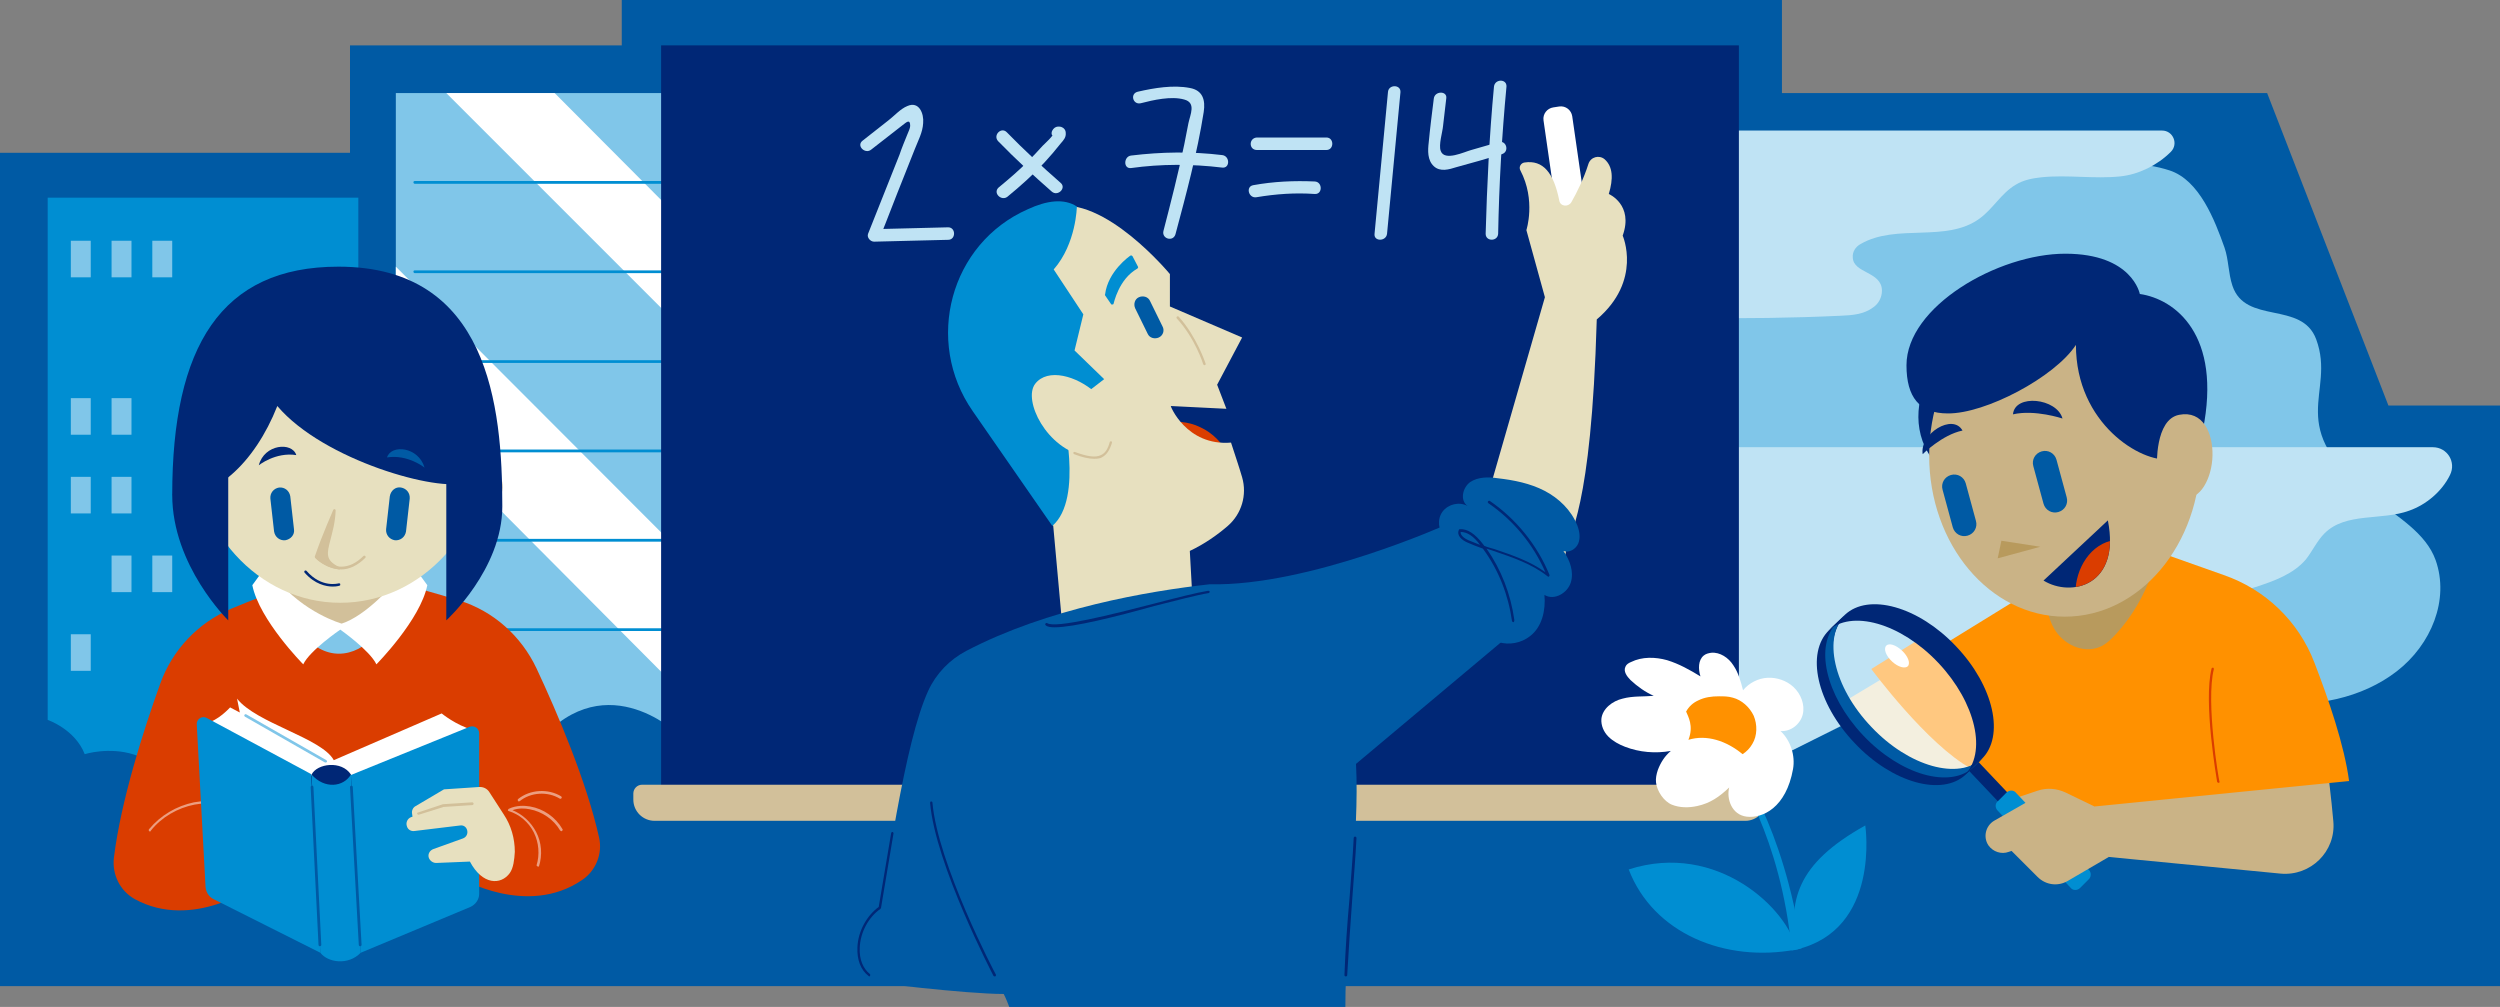 <?xml version="1.0" encoding="utf-8"?>
<!-- Generator: Adobe Illustrator 22.1.0, SVG Export Plug-In . SVG Version: 6.00 Build 0)  -->
<svg version="1.1" id="Layer_1" xmlns="http://www.w3.org/2000/svg" xmlns:xlink="http://www.w3.org/1999/xlink" x="0px" y="0px"
	 viewBox="0 0 540 217.5" style="enable-background:new 0 0 540 217.5;" xml:space="preserve">
<rect x="0" y="0" width="540" height="217.5" fill="#808080" stroke="none"/>
<style type="text/css">
	.st0{fill:#005AA4;}
	.st1{clip-path:url(#SVGID_2_);fill:#80C6E9;}
	.st2{clip-path:url(#SVGID_2_);fill:#008ED2;}
	.st3{clip-path:url(#SVGID_2_);fill:#FFFFFF;}
	.st4{clip-path:url(#SVGID_2_);fill:#BFE3F4;}
	.st5{clip-path:url(#SVGID_2_);fill:#DA3D00;}
	.st6{clip-path:url(#SVGID_2_);fill:#D2C09A;}
	.st7{clip-path:url(#SVGID_2_);fill:#E7E0BF;}
	.st8{clip-path:url(#SVGID_2_);fill:#002776;}
	.st9{clip-path:url(#SVGID_2_);fill:#005AA4;}
	.st10{clip-path:url(#SVGID_2_);fill:#EC9E80;}
	.st11{clip-path:url(#SVGID_2_);fill:#F3EFDF;}
	.st12{clip-path:url(#SVGID_2_);fill:#FFC880;}
	.st13{clip-path:url(#SVGID_2_);fill:#CAB386;}
	.st14{clip-path:url(#SVGID_2_);fill:#FF9100;}
	.st15{clip-path:url(#SVGID_2_);fill:#B89A5D;}
	.st16{clip-path:url(#SVGID_4_);fill:#002776;}
	.st17{clip-path:url(#SVGID_4_);fill:#DA3D00;}
	.st18{clip-path:url(#SVGID_6_);fill:#005AA4;}
	.st19{clip-path:url(#SVGID_6_);fill:#B89A5D;}
	.st20{clip-path:url(#SVGID_6_);fill:#CAB386;}
	.st21{clip-path:url(#SVGID_6_);fill:#008ED2;}
	.st22{clip-path:url(#SVGID_6_);fill:#FFFFFF;}
	.st23{clip-path:url(#SVGID_6_);fill:#FF9100;}
	.st24{clip-path:url(#SVGID_6_);fill:#002776;}
</style>
<polygon class="st0" points="134.3,0 134.3,9.8 75.6,9.8 75.6,33 0,33 0,213 540,213 540,87.6 515.9,87.6 489.7,20.1 384.9,20.1 
	384.9,0 "/>
<g>
	<defs>
		<rect id="SVGID_1_" width="540" height="217.5"/>
	</defs>
	<clipPath id="SVGID_2_">
		<use xlink:href="#SVGID_1_"  style="overflow:visible;"/>
	</clipPath>
	<path class="st1" d="M476.6,109.7c-36.9,2.5-74.1,1-111.1-0.4c1.2-19.7,3.2-39.4,5.9-58.9c10.8-2.8,21.8-5,33-6.6l26.3-6.2
		c11.6-0.7,26.9-4.4,37.9-0.8c6.5,2.1,9.8,10.8,11.9,16.7c0.9,2.6,0.8,5.5,1.7,8.2c2.8,8.5,15,3.2,18.1,11.6
		c4.4,11.9-7.5,18.6,12.3,34.2c5.2,4.1,11.4,7.6,13.5,13.5c3,8.5-0.9,18.2-8.4,24s-17.8,7.9-27.5,6.7c-1.3-0.2-2.7-0.4-3.8-1
		c-1.4-0.8-2.3-2.2-3.1-3.6c-1.6-3-2.9-6.2-2.9-9.5c-0.1-6.3,4.2-11.8,8.6-16.7c3.3-3.8,7-7.5,12-9.3"/>
	<path class="st2" d="M77.4,180.7v-138H10.3v112.8c0,0,5.9,2,8,7.4c0,0,20.8-6.6,22.8,20.5L77.4,180.7z"/>
	<rect x="15.3" y="52" class="st1" width="4.3" height="7.9"/>
	<rect x="24.1" y="52" class="st1" width="4.3" height="7.9"/>
	<rect x="32.9" y="52" class="st1" width="4.3" height="7.9"/>
	<rect x="15.3" y="86" class="st1" width="4.3" height="7.9"/>
	<rect x="24.1" y="86" class="st1" width="4.3" height="7.9"/>
	<rect x="15.3" y="103" class="st1" width="4.3" height="7.9"/>
	<rect x="24.1" y="103" class="st1" width="4.3" height="7.9"/>
	<rect x="24.1" y="120" class="st1" width="4.3" height="7.9"/>
	<rect x="32.9" y="120" class="st1" width="4.3" height="7.9"/>
	<rect x="15.3" y="137" class="st1" width="4.3" height="7.9"/>
	<path class="st1" d="M85.5,158.4V20.1h60.8v138.3c0,0-16.5-15.8-31.2,3.4L85.5,158.4z"/>
	<polygon class="st3" points="96.4,20.1 145.9,69.6 145.9,46.3 119.8,20.1 	"/>
	<polygon class="st3" points="85.5,87.5 146.7,149 146.7,118.9 85.5,57.6 	"/>
	<path class="st2" d="M148.8,39.7H89.6c-0.1,0-0.3-0.1-0.3-0.3s0.1-0.3,0.3-0.3h59.2c0.1,0,0.3,0.1,0.3,0.3S149,39.7,148.8,39.7"/>
	<path class="st2" d="M148.8,59H89.6c-0.1,0-0.3-0.1-0.3-0.3s0.1-0.3,0.3-0.3h59.2c0.1,0,0.3,0.1,0.3,0.3S149,59,148.8,59"/>
	<path class="st2" d="M148.8,78.4H89.6c-0.1,0-0.3-0.1-0.3-0.3s0.1-0.3,0.3-0.3h59.2c0.1,0,0.3,0.1,0.3,0.3S149,78.4,148.8,78.4"/>
	<path class="st2" d="M148.8,97.7H89.6c-0.1,0-0.3-0.1-0.3-0.3c0-0.1,0.1-0.3,0.3-0.3h59.2c0.1,0,0.3,0.1,0.3,0.3
		C149.1,97.5,149,97.7,148.8,97.7"/>
	<path class="st2" d="M148.8,117H89.6c-0.1,0-0.3-0.1-0.3-0.3c0-0.1,0.1-0.3,0.3-0.3h59.2c0.1,0,0.3,0.1,0.3,0.3
		C149.1,116.9,149,117,148.8,117"/>
	<path class="st2" d="M148.8,136.3H89.6c-0.1,0-0.3-0.1-0.3-0.3s0.1-0.3,0.3-0.3h59.2c0.1,0,0.3,0.1,0.3,0.3S149,136.3,148.8,136.3"
		/>
	<path class="st4" d="M366.9,96.6h158.6c3.1,0,5.1,3.2,3.7,6c-1.7,3.5-5.1,6.4-8.8,7.7c-6,2.2-13.7,0.3-18.3,4.9
		c-1.6,1.6-2.6,3.8-4,5.6c-2.7,3.2-6.9,4.7-10.9,6c-15.7,5-31.8,8.8-47.9,12.6c-5.5,1.3-11,2.6-16.7,2.8c-4.2,0.1-2.9,5-7,4.4
		c-5.5-0.9-11.1,11.1-16.5,9.5c-8.8,4.4-17.6,8.8-26.4,13.1c-4.1-8.5-11.4-36.6-11.3-46.1L366.9,96.6z"/>
	<path class="st4" d="M366.2,28.2H467c2.4,0,3.6,2.9,1.9,4.6c-2.9,2.9-7,4.9-10.9,5.3c-5.7,0.6-11.4-0.4-17.1,0.2
		c-1.9,0.2-3.9,0.6-5.5,1.6c-3.1,1.8-4.9,5.2-7.8,7.3c-7.2,5.3-17.9,1-25.7,5.5c-1.1,0.6-1.8,1.7-1.7,2.9c0.1,3.5,6.3,3,6.3,7.2
		c0,1.4-0.7,2.8-1.9,3.6c-2,1.5-4.5,1.7-7,1.8c-10.5,0.5-20.9,0.6-31.4,0.5V28.2z"/>
	<path class="st5" d="M99.9,189.9c-0.5-0.3,13.9,8.3,25.8,0.2c3-2,4.5-5.7,3.7-9.2c-2.7-12.1-9-26.9-13.5-36.5
		c-3.3-7-9.3-12.4-16.7-14.7c-5.2-1.6-9.7-2.8-9.7-2.8l-30.2,0.9c0,0-4.4,1.6-9.4,3.7c-7.1,3-12.7,8.9-15.3,16.2
		c-3.6,10-8.5,25.3-10,37.6c-0.4,3.6,1.3,7.1,4.5,8.9c12.6,6.9,26.1-3,25.7-2.7L99.9,189.9z"/>
	<path class="st1" d="M65.8,137.1c1.6,2.5,4.5,4.1,7.4,4.1c2.9,0,5.8-1.5,7.5-3.9c-3.5-3.6-8.4-5.7-13.4-5.7c-0.5,0-1.1,0.1-1.4,0.5
		"/>
	<path class="st3" d="M89.6,122.7l2.7,3.7c-1.5,7.5-11,17.1-11,17.1c-1.4-3-7.8-7.5-7.8-7.5s-6.6,4.5-8,7.5c0,0-9.5-9.6-11-17.1
		l2.7-3.7C57.2,122.7,74.7,129,89.6,122.7"/>
	<path class="st6" d="M103.4,102.7c4.3-2.1,6.1,0.7,4.7,4.8c-1.4,4.2-7.3,8.5-9.5,5.3"/>
	<path class="st6" d="M43.6,102.7c-4.3-2.1-6.1,0.7-4.7,4.8c1.4,4.2,7.3,8.5,9.5,5.3"/>
	<path class="st6" d="M84.9,126.2c0,0-5.8,6.8-11.1,8.5c0,0-8.2-2.3-14.2-9.8C59.7,124.9,75.1,129.8,84.9,126.2"/>
	<path class="st7" d="M105.5,95c0,19.4-14.3,35.2-32,35.2c-17.7,0-32-15.8-32-35.2s14.3-35.2,32-35.2C91.2,59.9,105.5,75.6,105.5,95
		"/>
	<path class="st8" d="M71.9,126.7c-1.5,0-3.9-0.5-6.1-3c-0.1-0.1-0.1-0.3,0-0.4c0.1-0.1,0.3-0.1,0.4,0c3.3,3.8,6.9,2.7,7,2.7
		c0.1,0,0.3,0,0.3,0.2s0,0.3-0.2,0.3C73.4,126.5,72.8,126.7,71.9,126.7"/>
	<path class="st6" d="M73.7,123c-3.2,0-5.5-2.4-5.6-2.5c-0.1-0.1-0.1-0.3,0-0.4c0.1-0.1,0.3-0.1,0.4,0c0,0,2.3,2.3,5.2,2.3h0
		c1.7,0,3.3-0.8,4.8-2.3c0.1-0.1,0.3-0.1,0.4,0c0.1,0.1,0.1,0.3,0,0.4C77.3,122.1,75.5,123,73.7,123"/>
	<path class="st9" d="M61.6,116.7L61.6,116.7c-1.2,0.1-2.2-0.7-2.4-1.9l-0.8-7.1c-0.1-1.2,0.7-2.2,1.9-2.4c1.2-0.1,2.2,0.7,2.4,1.9
		l0.8,7.1C63.7,115.5,62.8,116.5,61.6,116.7"/>
	<path class="st9" d="M85.3,116.7L85.3,116.7c1.2,0.1,2.2-0.7,2.4-1.9l0.8-7.1c0.1-1.2-0.7-2.2-1.9-2.4s-2.2,0.7-2.4,1.9l-0.8,7.1
		C83.3,115.5,84.1,116.5,85.3,116.7"/>
	<path class="st10" d="M116.2,187.2C116.1,187.2,116.1,187.2,116.2,187.2c-0.2-0.1-0.3-0.2-0.3-0.3c0.7-2.3,0.5-4.9-0.6-7.1
		c-1.1-2.2-3.1-3.9-5.4-4.6c-0.1,0-0.2-0.1-0.2-0.2c0-0.1,0.1-0.2,0.2-0.3c1.7-0.8,3.4-0.7,4.6-0.5c2.9,0.5,5.5,2.3,7,4.9
		c0.1,0.1,0,0.3-0.1,0.4c-0.1,0.1-0.3,0-0.4-0.1c-1.4-2.4-3.9-4.1-6.6-4.6c-1-0.2-2.3-0.3-3.7,0.2c2.2,0.9,4,2.6,5.1,4.7
		c1.2,2.3,1.4,5,0.6,7.5C116.4,187.1,116.3,187.2,116.2,187.2"/>
	<path class="st10" d="M112.1,173.1c-0.1,0-0.2,0-0.2-0.1c-0.1-0.1-0.1-0.3,0-0.4c2.6-2.1,6.5-2.3,9.3-0.6c0.1,0.1,0.2,0.2,0.1,0.4
		c-0.1,0.1-0.2,0.2-0.4,0.1c-2.6-1.6-6.3-1.4-8.7,0.6C112.2,173,112.1,173.1,112.1,173.1"/>
	<path class="st10" d="M32.4,179.6c-0.1,0-0.1,0-0.2-0.1c-0.1-0.1-0.1-0.3,0-0.4c2.5-3,5.9-5,9.7-5.8c3.8-0.7,7.8-0.1,11.2,1.7
		c0.1,0.1,0.2,0.2,0.1,0.4c-0.1,0.1-0.2,0.2-0.4,0.1c-3.3-1.8-7.2-2.4-10.8-1.7c-3.6,0.7-7.1,2.7-9.4,5.6
		C32.5,179.6,32.5,179.6,32.4,179.6"/>
	<path class="st3" d="M102.2,157.7c-3.8-1.1-6.8-3.6-6.8-3.6l-23.3,10.1c-2.6-4.8-16.8-8-20.9-13.3l0.6,3l-2.1-1.1
		c0,0-2.7,3-5.1,3.3l28.4,16.4L102.2,157.7z"/>
	<path class="st8" d="M67.3,167.3c1.2-2.4,6.5-3.1,8.5,0l1.4,2.7H66.4L67.3,167.3z"/>
	<path class="st2" d="M77.9,205.8l23.7-9.9c1.1-0.5,1.9-1.6,1.9-2.8v-34.7c0-1.1-1.1-1.8-2.1-1.4l-25.6,10.4L77.9,205.8z"/>
	<path class="st2" d="M69.2,205.8l-23.1-11.6c-1-0.5-1.6-1.5-1.7-2.6l-1.9-35.1c-0.1-1.2,1.2-2,2.2-1.4l22.5,12.1L69.2,205.8z"/>
	<path class="st2" d="M67.3,167.3c2.8,3.2,6.9,2.7,8.5,0l2.1,38.5c-2.7,2.8-7.1,2.1-8.7,0L67.3,167.3z"/>
	<path class="st1" d="M70.3,164.7c0,0-0.1,0-0.1,0l-17.3-9.9c-0.1-0.1-0.2-0.2-0.1-0.4c0.1-0.1,0.2-0.2,0.4-0.1l17.3,9.9
		c0.1,0.1,0.2,0.2,0.1,0.4C70.5,164.7,70.4,164.7,70.3,164.7"/>
	<path class="st7" d="M94.2,186.4l7.3-0.3c2.7,5.1,6.7,5.1,8.6,2.5c0.8-1.1,1-2.9,1.1-4.6c0-2.9-0.8-5.7-2.4-8.1l-3.1-4.8
		c-0.5-0.8-1.4-1.2-2.3-1.1l-7.5,0.5l-6.1,3.6c-0.6,0.3-0.9,1-0.8,1.6l0.1,0.7l-0.3,0.1c-0.8,0.3-1.2,1.2-0.9,2
		c0.2,0.7,0.9,1.1,1.6,1l9.9-1.2c0.7-0.1,1.3,0.3,1.5,1c0.2,0.7-0.1,1.5-0.9,1.8l-6.4,2.3c-0.8,0.3-1.2,1.1-1,1.8
		C92.8,185.9,93.5,186.4,94.2,186.4"/>
	<path class="st6" d="M90.4,176c-0.1,0-0.2-0.1-0.3-0.2c0-0.1,0-0.3,0.2-0.3l5.4-1.8c0,0,0,0,0.1,0l6.2-0.4c0.1,0,0.3,0.1,0.3,0.3
		c0,0.1-0.1,0.3-0.3,0.3l-6.2,0.4L90.4,176C90.4,176,90.4,176,90.4,176"/>
	<path class="st8" d="M108.5,109.4c-4.1,0.4-8-5.2-8-5.2c-5.5,2.2-30.6-4.7-40.6-16.5C55,100.1,46,108.4,37.2,106.9
		c0-32,10.5-49.3,35.9-49.3C105.5,57.6,108.5,87.6,108.5,109.4"/>
	<path class="st8" d="M49.3,100.5V134c0,0-12.1-11.8-12.1-27.1"/>
	<path class="st8" d="M96.4,100.5V134c0,0,12.1-11,12.1-24.6"/>
	<path class="st9" d="M69.1,204.4c-0.1,0-0.3-0.1-0.3-0.3l-1.7-34.1c0-0.1,0.1-0.3,0.3-0.3c0.1,0,0.3,0.1,0.3,0.3l1.7,34.1
		C69.4,204.2,69.3,204.4,69.1,204.4L69.1,204.4"/>
	<path class="st9" d="M77.8,204.4c-0.1,0-0.3-0.1-0.3-0.3l-1.9-34.1c0-0.1,0.1-0.3,0.3-0.3c0.1,0,0.3,0.1,0.3,0.3l1.9,34.1
		C78.1,204.2,78,204.4,77.8,204.4C77.8,204.4,77.8,204.4,77.8,204.4"/>
	<path class="st6" d="M73.3,122.7c-5-2.4-1.4-4.9-1-12.4c0,0-2.4,5-4,10.1C68.3,120.3,70,122.2,73.3,122.7"/>
	<path class="st6" d="M73.3,123C73.3,123,73.3,122.9,73.3,123c-3.4-0.5-5.1-2.4-5.2-2.5c-0.1-0.1-0.1-0.2-0.1-0.3c1.7-5,4-10,4-10.1
		c0.1-0.1,0.2-0.2,0.3-0.1c0.1,0,0.2,0.1,0.2,0.3c-0.1,2.6-0.7,4.6-1.1,6.2c-0.8,3.1-1.2,4.5,1.9,6c0.1,0.1,0.2,0.2,0.1,0.3
		C73.5,122.9,73.4,123,73.3,123 M68.6,120.2c0.3,0.3,1.4,1.3,3.1,1.8c-1.9-1.5-1.4-3.2-0.8-5.7c0.3-1.3,0.7-2.7,0.9-4.6
		C71.1,113.6,69.7,116.9,68.6,120.2"/>
	<rect x="142.8" y="9.8" class="st8" width="232.8" height="163.6"/>
	<path class="st6" d="M377,177.3H141.4c-2.5,0-4.6-2-4.6-4.6v-1.3c0-1,0.8-1.9,1.9-1.9h241c1,0,1.9,0.8,1.9,1.9v1.3
		C381.6,175.2,379.5,177.3,377,177.3"/>
	<path class="st4" d="M188.2,32.3c2.3-1.8,4.5-3.5,6.8-5.3c0.8-0.6,1.6-1.4,1.6,0.2c0,0.5-0.4,1.3-0.6,1.8c-0.6,1.5-1.2,2.9-1.7,4.4
		c-2.3,5.7-4.5,11.4-6.8,17.1c-0.3,0.8,0.5,1.7,1.3,1.7c5.3-0.1,10.6-0.3,16-0.4c1.7,0,1.7-2.7,0-2.7c-5.3,0.1-10.6,0.3-16,0.4
		c0.4,0.6,0.9,1.1,1.3,1.7c1.7-4.2,3.3-8.5,5-12.7c0.8-2.1,1.7-4.2,2.5-6.3c0.7-1.8,1.7-3.6,1.8-5.6c0.2-2.1-0.9-4.8-3.4-3.7
		c-1.5,0.6-2.8,2.1-4.1,3.1c-1.9,1.5-3.7,2.9-5.6,4.4C184.9,31.5,186.9,33.4,188.2,32.3"/>
	<path class="st4" d="M215.6,30.5c3.7,3.8,7.6,7.4,11.6,10.9c1.3,1.1,3.2-0.8,1.9-1.9c-4-3.5-7.9-7.1-11.6-10.9
		C216.3,27.3,214.4,29.2,215.6,30.5"/>
	<path class="st4" d="M217.6,42.5c2.8-2.3,5.5-4.7,8-7.4c1.2-1.3,2.4-2.7,3.5-4.1c0.6-0.7,1.2-1.3,1.1-2.3c0-0.6-0.4-1.1-1-1.3
		c-0.5-0.1-1-0.1-1.4,0.2c-0.4,0.3-0.8,0.9-0.6,1.5c0,0,0,0.1,0.1,0.1c0.6,1.6,3.2,0.9,2.6-0.7c0,0,0-0.1,0-0.1
		c-0.2,0.5-0.4,1-0.6,1.5c-0.2,0-0.5,0-0.7,0.1c-0.3-0.4-0.7-0.9-1-1.3c0,0.6-1.9,2.3-2.4,2.8c-1,1.1-2,2.2-3.1,3.3
		c-2,2-4.2,3.9-6.4,5.7C214.4,41.7,216.3,43.5,217.6,42.5"/>
	<path class="st4" d="M246.4,22.3c2.7-0.7,6.6-1.6,9.4-0.8c2.6,0.7,1.3,3.2,0.9,5.1c-0.3,1.5-0.6,3.1-0.9,4.6
		c-1.3,6.3-2.9,12.5-4.5,18.7c-0.4,1.7,2.1,2.4,2.6,0.7c2.3-8.6,4.7-17.5,6.1-26.4c0.4-2.6-0.2-4.7-3-5.2c-3.6-0.7-7.7,0-11.2,0.8
		C244,20.2,244.7,22.7,246.4,22.3"/>
	<path class="st4" d="M244.3,36.3c6.5-0.9,13.1-0.9,19.7-0.1c1.7,0.2,1.7-2.5,0-2.7c-6.6-0.8-13.1-0.7-19.7,0.1
		C242.7,33.8,242.6,36.5,244.3,36.3"/>
	<path class="st4" d="M271.5,32.4c5,0,10,0,15,0c1.7,0,1.7-2.7,0-2.7c-5,0-10,0-15,0C269.7,29.8,269.7,32.4,271.5,32.4"/>
	<path class="st4" d="M271.4,42.6c4.2-0.7,8.3-1,12.6-0.7c1.7,0.1,1.7-2.6,0-2.7c-4.5-0.2-8.9,0-13.3,0.8
		C269,40.3,269.7,42.9,271.4,42.6"/>
	<path class="st4" d="M299.8,19.9c-1,10.2-1.9,20.4-2.9,30.6c-0.2,1.7,2.5,1.7,2.7,0c1-10.2,1.9-20.4,2.9-30.6
		C302.6,18.2,299.9,18.2,299.8,19.9"/>
	<path class="st4" d="M309.7,21.3c-0.4,3.2-0.8,6.3-1.1,9.5c-0.2,1.7-0.3,3.8,1.1,5.1c1.4,1.3,3.3,0.7,4.9,0.2
		c3.3-0.9,6.5-1.8,9.8-2.8c1.7-0.5,1-3.1-0.7-2.6l-5.9,1.7c-1.5,0.4-5.8,2.5-6.6,0.2c-0.5-1.3,0.4-4.1,0.5-5.4c0.2-2,0.5-4,0.7-6
		C312.6,19.6,309.9,19.6,309.7,21.3"/>
	<path class="st4" d="M322.7,18.7c-1,10.6-1.5,21.2-1.8,31.8c0,1.7,2.6,1.7,2.7,0c0.2-10.6,0.8-21.2,1.8-31.8
		C325.5,17,322.9,17,322.7,18.7"/>
	<path class="st5" d="M250.8,91.5c2.8-0.7,5.9-0.5,8.5,0.8c2.6,1.2,4.8,3.4,6,6"/>
	<path class="st7" d="M265.9,95.6c0.9,2.8,1.7,5.1,2.4,7.5c1.1,3.8-0.1,7.9-3.1,10.5c-2.2,1.9-5,3.9-8.2,5.4l0.8,14.5l-28.2,3.2
		l-2.1-23.1l-15.8-42.1l15.8-26.8c11-2.7,25.2,14.5,25.2,14.5v7l15.6,6.7l-5.4,10.2c0,0,0.8,2.1,2,5.2l-12-0.6
		C252.7,87.5,256.2,96.4,265.9,95.6"/>
	<path class="st2" d="M232.6,44.6c0,0-0.1,8-5,13.6l6.4,9.7l-1.9,7.8l6.4,6.2l-9.1,7c0,0,4.8,18.8-2.1,24.7l-17.2-24.8
		c-10.5-15.1-4.9-36.2,11.9-43.6C226.1,43.3,229.8,42.8,232.6,44.6"/>
	<path class="st9" d="M250.3,72.9L250.3,72.9c-0.9,0.4-2,0.1-2.4-0.8l-2.7-5.5c-0.4-0.9-0.1-2,0.8-2.4c0.9-0.4,2-0.1,2.4,0.8
		l2.7,5.5C251.6,71.4,251.2,72.5,250.3,72.9"/>
	<path class="st2" d="M240.2,65.6c0,0.1,1-5.5,5.3-7.9l-1.2-2.3c0,0-4.8,3.3-5.4,8.3L240.2,65.6z"/>
	<path class="st2" d="M240.2,65.8C240.2,65.8,240.1,65.8,240.2,65.8c-0.1,0-0.2-0.1-0.2-0.1l-1.3-1.9c0-0.1-0.1-0.1,0-0.2
		c0.6-5,5.3-8.3,5.5-8.4c0.1,0,0.1-0.1,0.2,0c0.1,0,0.1,0.1,0.2,0.1l1.2,2.3c0.1,0.1,0,0.3-0.1,0.4c-4.1,2.3-5.1,7.5-5.2,7.7
		C240.4,65.7,240.3,65.8,240.2,65.8 M239.1,63.6l0.9,1.4c0.4-1.5,1.7-5.3,5.1-7.4l-0.9-1.8C243.2,56.5,239.7,59.4,239.1,63.6"/>
	<path class="st6" d="M260.2,78.9c-0.1,0-0.2-0.1-0.3-0.2c0-0.1-1.8-5.7-5.7-9.9c-0.1-0.1-0.1-0.3,0-0.4c0.1-0.1,0.3-0.1,0.4,0
		c3.9,4.3,5.8,10.1,5.8,10.1C260.5,78.7,260.4,78.8,260.2,78.9C260.3,78.9,260.2,78.9,260.2,78.9"/>
	<path class="st7" d="M236.6,84.8c-4-3.6-10.3-5.4-13-1.9c-2.7,3.5,2.4,14.1,11,15.7"/>
	<path class="st6" d="M236.3,99.1c-1.1,0-2.5-0.3-4.3-1c-0.1-0.1-0.2-0.2-0.2-0.3c0.1-0.1,0.2-0.2,0.3-0.2c2.7,1,4.5,1.3,5.7,0.7
		c0.9-0.4,1.5-1.3,1.9-2.8c0-0.1,0.2-0.2,0.3-0.2c0.1,0,0.2,0.2,0.2,0.3c-0.5,1.6-1.1,2.6-2.2,3.2C237.7,99,237.1,99.1,236.3,99.1"
		/>
	<path class="st9" d="M290.6,217.5c0-17,3.1-37.1,2.3-52.5l34.1-28.6c0.5-24.7-14.3-23.2-14.3-23.2s-29.9,13.5-51.4,13
		c-13.4,1.5-35,5.2-52.6,14.4c-3.6,1.9-6.5,4.9-8.2,8.6c-5.1,11.1-8.9,38.7-12.8,62.9c0,0,20.8,2.6,29.1,2.6c0,0,0.5,0.9,1.2,2.8"/>
	<path class="st8" d="M290.7,210.9L290.7,210.9c-0.2,0-0.3-0.1-0.3-0.3c0.2-5.4,0.6-11.1,1.1-16.6c0.3-4.3,0.7-8.8,0.9-13
		c0-0.1,0.1-0.3,0.3-0.3c0.1,0,0.3,0.1,0.3,0.3c-0.2,4.2-0.6,8.7-0.9,13c-0.4,5.5-0.8,11.2-1.1,16.6
		C291,210.8,290.9,210.9,290.7,210.9"/>
	<path class="st8" d="M214.8,210.9c-0.1,0-0.2-0.1-0.2-0.1c-0.1-0.2-12.6-24.1-13.7-37.4c0-0.1,0.1-0.3,0.2-0.3
		c0.1,0,0.3,0.1,0.3,0.2c1.1,13.2,13.5,36.9,13.7,37.2c0.1,0.1,0,0.3-0.1,0.4C214.9,210.9,214.8,210.9,214.8,210.9"/>
	<path class="st8" d="M227.8,135.5c-0.9,0-1.5-0.1-1.9-0.4c-0.1-0.1-0.2-0.3-0.1-0.4c0.1-0.1,0.3-0.2,0.4-0.1
		c1.8,1.2,14.1-1.9,23-4.2c5-1.3,9.3-2.4,11.8-2.8c0.1,0,0.3,0.1,0.3,0.2c0,0.1-0.1,0.3-0.2,0.3c-2.5,0.4-7,1.6-11.8,2.8
		C241.1,133.2,231.9,135.5,227.8,135.5"/>
	<path class="st8" d="M187.8,210.9c-0.1,0-0.1,0-0.2-0.1c-1.7-1.3-2.5-3.5-2.4-6.1c0.1-3.5,2-6.9,4.6-8.8l2.7-16
		c0-0.1,0.2-0.2,0.3-0.2c0.1,0,0.2,0.2,0.2,0.3l-2.7,16.1c0,0.1-0.1,0.1-0.1,0.2c-2.6,1.8-4.4,5.1-4.5,8.5c-0.1,2.4,0.7,4.4,2.2,5.6
		c0.1,0.1,0.1,0.3,0,0.4C187.9,210.8,187.9,210.9,187.8,210.9"/>
	<path class="st3" d="M340.6,49.4l-1.3,0.2c-1.4,0.2-2.6-0.8-2.8-2.1l-3.1-21.5c-0.2-1.4,0.8-2.6,2.1-2.8l1.3-0.2
		c1.4-0.2,2.6,0.8,2.8,2.1l3.1,21.5C343,47.9,342,49.2,340.6,49.4"/>
	<path class="st7" d="M338.1,119.9c0.8-5,5.6-9.1,6.8-50.9c9.9-8.4,5.6-18.1,5.6-18.1c2.4-6.7-3-9-3-9c1-3.3,0.9-5.9-0.9-7.5
		c-1.2-1-3-0.5-3.5,1c-1,3.2-2.5,6.2-3.7,8.3c-0.7,1.1-2.4,0.9-2.6-0.4c-1.2-6-3.5-8.8-7.5-8.2c-0.8,0.1-1.3,1-0.9,1.7
		c3.4,6.5,1.3,12.9,1.3,12.9l4,14.5l-13.7,47.6"/>
	<path class="st9" d="M312.1,116c-1.5-1.4-1.7-3.9-0.5-5.5c1.2-1.6,3.6-2.2,5.4-1.2c-1.7-1.2-1.1-4,0.6-5.2c1.7-1.1,3.9-1.1,5.9-0.8
		c3.5,0.4,7,1.1,10.1,2.7c3.1,1.6,5.8,4.2,7.1,7.5c0.5,1.3,0.7,2.7,0.2,3.9c-0.5,1.2-2,2.1-3.2,1.6c1.4,2,2.3,4.5,1.6,6.8
		c-0.7,2.3-3.6,4-5.7,2.7c0.3,3.3-0.5,6.9-3.1,8.9c-1.9,1.5-4.5,2-6.8,1.3c-2.3-0.7-4.1-2.7-4.7-5"/>
	<path class="st8" d="M326.9,134.4c-0.1,0-0.2-0.1-0.3-0.2c-0.8-5.7-2.9-11.1-6.3-15.7c-1.1-0.4-2.2-0.8-3.3-1.3
		c-1.2-0.5-2.4-1.5-1.9-2.7c0-0.1,0.1-0.2,0.2-0.2c1.7-0.1,3.3,1,5,3.2c0.1,0.1,0.2,0.3,0.3,0.4c0.7,0.3,1.5,0.5,2.2,0.7
		c3.8,1.3,7.7,2.6,11,5c-2.6-6-6.9-11.2-12.3-14.9c-0.1-0.1-0.2-0.2-0.1-0.4c0.1-0.1,0.2-0.2,0.4-0.1c5.7,3.9,10.3,9.6,12.9,16
		c0,0.1,0,0.2-0.1,0.3c-0.1,0.1-0.2,0.1-0.3,0c-3.4-2.7-7.6-4.1-11.7-5.5c-0.5-0.2-1-0.3-1.5-0.5c3.2,4.6,5.2,9.8,6,15.4
		C327.1,134.2,327,134.4,326.9,134.4C326.9,134.4,326.9,134.4,326.9,134.4 M315.5,114.9c-0.1,0.8,1,1.5,1.7,1.8
		c0.8,0.3,1.7,0.7,2.5,1C318.3,115.8,316.9,114.9,315.5,114.9"/>
	<path class="st11" d="M409.4,144.9l-13,7.8c0,0,14.6,13.3,14.7,13.3c0.1,0,10.5,1.5,10.5,1.5s5,0.1,6.5-6.7
		C429.6,154,409.4,144.9,409.4,144.9"/>
	<path class="st12" d="M415.8,137.3l-11.6,7.2c0,0,12.1,16.4,21.7,21.6c0,0,4.5-7.2,1.7-13.6C424.9,146,415.8,137.3,415.8,137.3"/>
	<path class="st13" d="M455.5,185.1l37.1,3.6c6.5,0.6,12-4.8,11.4-11.3c-0.9-10.2-2.5-20.1-2.5-20.1l-70.4,12.7l14,14.4L455.5,185.1
		z"/>
	<path class="st14" d="M465.9,119.1l14.4,5.1c9,3.1,16.2,10,19.6,18.9c3.1,8,6.5,18,7.5,25.6l-55,5.5l-6.2-3
		c-1.9-0.9-4.1-1.1-6.1-0.4l-5.7,1.9l-2.5-0.2l-5.6-7.4c0,0,7.3-9.3-6.4-25.9l23.2-14.3L465.9,119.1z"/>
	
		<rect x="433.5" y="161.8" transform="matrix(0.726 -0.688 0.688 0.726 -1.072 346.922)" class="st8" width="2.8" height="25.9"/>
	<path class="st8" d="M395.1,136.1c-5.1,4.9-2.7,15.8,5.5,24.4c8.1,8.6,18.9,11.6,24,6.8l3.8-3.6c-5.1,4.9-15.6,3-24.4-6.3
		c-9.3-9.9-10.2-20-5.1-24.8L395.1,136.1z"/>
	<path class="st9" d="M398.7,132.6c-5.1,4.9-2.7,15.8,5.5,24.4c8.1,8.6,18.9,11.6,24,6.8l-1.8,1.8c-5.1,4.9-15.9,1.8-24-6.8
		s-10.6-19.5-5.5-24.4"/>
	<path class="st8" d="M428,164c5.1-4.9,2.7-15.8-5.5-24.4c-8.1-8.6-18.9-11.6-24-6.8l-3.8,3.6c5.1-4.9,15.9-1.8,24,6.8
		c8.1,8.6,10.6,19.5,5.5,24.4L428,164z"/>
	<path class="st2" d="M451.1,190l-1.8,1.8c-0.6,0.6-1.6,0.6-2.1-0.1l-15.7-16.6c-0.6-0.6-0.6-1.6,0.1-2.1l1.8-1.8
		c0.6-0.6,1.6-0.6,2.1,0.1l15.7,16.6C451.8,188.5,451.7,189.5,451.1,190"/>
	<path class="st13" d="M451.3,179.5l4.2,5.6l-8.9,5.2c-2.1,1.2-4.7,0.9-6.5-0.9l-5.6-5.6l-0.6,0.2c-1.6,0.6-3.4,0-4.4-1.4
		c-1.2-1.8-0.6-4.2,1.2-5.3l9.1-5.2L451.3,179.5z"/>
	<path class="st5" d="M479.2,169.1c-0.1,0-0.2-0.1-0.3-0.2c-0.1-0.7-3-17.3-1.2-24.5c0-0.1,0.2-0.2,0.3-0.2c0.1,0,0.2,0.2,0.2,0.3
		c-1.8,7.1,1.1,24.2,1.2,24.3C479.5,168.9,479.4,169.1,479.2,169.1C479.2,169.1,479.2,169.1,479.2,169.1"/>
	<path class="st15" d="M442.2,128.4c-0.2,2.6,0.2,5.2,1.5,7.4c1.9,3.3,6.1,5.4,9.7,4c1.5-0.6,2.6-1.7,3.7-2.9c3.4-3.7,6-8.2,7.7-13
		C464.8,123.9,455.5,130.6,442.2,128.4"/>
	<path class="st8" d="M416,82.4c-1.4,3.2-2,6.9-1.4,10.3c0.6,3.5,2.4,6.8,5.3,8.8c0.6-1.1,0.8-2.4,0.9-3.7c0.8-5.7,1.6-11.3,2.4-17"
		/>
	<path class="st13" d="M475.3,98.4c0,19.2-13.1,34.8-29.3,34.8c-16.2,0-29.3-15.6-29.3-34.8s13.1-34.8,29.3-34.8
		C462.2,63.5,475.3,79.1,475.3,98.4"/>
	<path class="st8" d="M448.4,74.5c0,17.1,14.2,25.5,20.2,24.7c0,0,7.9-6.4,7.2-6.2c4.2-20.7-6-28.4-13.6-29.5c0,0-1.6-8.7-16.1-8.7
		c-14.5,0-34.3,11.4-34.3,24.1c0,6.9,2.8,10.4,8.9,10.4C428.8,89.4,443.8,81.5,448.4,74.5"/>
</g>
<g>
	<defs>
		<path id="SVGID_3_" d="M441.4,125.4c6,3.7,16.7,1.1,13.9-13L441.4,125.4z"/>
	</defs>
	<clipPath id="SVGID_4_">
		<use xlink:href="#SVGID_3_"  style="overflow:visible;"/>
	</clipPath>
	<path class="st16" d="M440,126l15.3-14.9C460.4,126.9,447,131.2,440,126"/>
	<path class="st17" d="M457,116.6c-5.5,0.7-8.7,6.3-8.7,11.4C448.3,128.1,457.8,126.1,457,116.6"/>
</g>
<g>
	<defs>
		<rect id="SVGID_5_" width="540" height="217.5"/>
	</defs>
	<clipPath id="SVGID_6_">
		<use xlink:href="#SVGID_5_"  style="overflow:visible;"/>
	</clipPath>
	<path class="st18" d="M444.6,110.6L444.6,110.6c-1.4,0.4-2.8-0.4-3.2-1.8l-2.2-8.1c-0.4-1.4,0.4-2.8,1.8-3.2
		c1.4-0.4,2.8,0.4,3.2,1.8l2.2,8.1C446.8,108.8,446,110.2,444.6,110.6"/>
	<path class="st18" d="M425,115.7L425,115.7c-1.4,0.4-2.8-0.4-3.2-1.8l-2.2-8.1c-0.4-1.4,0.4-2.8,1.8-3.2c1.4-0.4,2.8,0.4,3.2,1.8
		l2.2,8.1C427.2,113.9,426.4,115.3,425,115.7"/>
	<polygon class="st19" points="440.7,118.1 431.5,120.6 432.3,116.8 	"/>
	<path class="st20" d="M471.8,107.5c3.4,0.6,6-4.2,6.1-9.1c0.1-4.9-2.1-9.8-7.2-8.8c-5.3,1-4.8,11.2-4.8,11.2"/>
	<path class="st21" d="M374.5,166.2c0,0,10.2,14.3,12.5,39.1c0,0,1.1-0.1,2.2-0.5c-4.1-27.2-14-39.6-14-39.6"/>
	<path class="st21" d="M388,205.1c18.3-4.3,14.9-26.8,14.9-26.8C387.8,186.7,386.3,194.7,388,205.1"/>
	<path class="st21" d="M388,205.1c-15.4,2.9-30.9-3.5-36.2-17.3C371,181.6,386.4,196.6,388,205.1"/>
	<path class="st22" d="M373.5,170.1c-2.1,2-4.1,3.4-6.9,4c-1.8,0.4-3.8,0.4-5.5-0.3c-1.7-0.7-3.2-2.9-3.4-4.8
		c-0.1-0.9,0.1-1.8,0.4-2.7c0.6-1.6,1.5-3,2.8-4.1c-3.3,0.6-6.8,0.3-9.9-0.9c-1.3-0.5-2.6-1.2-3.6-2.2c-1-1-1.6-2.4-1.5-3.8
		c0.2-2.2,2.4-3.9,4.6-4.4c2.2-0.6,4.5-0.4,6.7-0.6c-1.8-0.8-3.5-2-5-3.4c-0.8-0.8-1.6-1.9-1.1-2.9c0.2-0.5,0.7-0.8,1.2-1
		c2.4-1.2,5.3-1.1,7.8-0.4c2.6,0.8,4.9,2.1,7.2,3.5c-0.5-1.6-0.5-3.5,0.7-4.5c0.5-0.4,1-0.5,1.6-0.6c1.9-0.2,3.8,1.1,4.8,2.7
		c1.1,1.6,1.6,3.5,2.1,5.4c1.3-1.6,3.3-2.6,5.3-2.7s4.1,0.6,5.6,2c1.6,1.5,2.5,3.8,2,5.9c-0.5,2.1-2.6,3.8-4.8,3.6
		c2.2,2.1,3.2,5.3,2.7,8.2c-1.5,8.4-6.6,10.7-10,10.3C374,176,372.9,172.5,373.5,170.1"/>
	<path class="st23" d="M364.2,153.7c0.6-1.1,1.5-1.9,2.6-2.4c1.4-0.7,2.9-0.9,4.5-0.9c1,0,2,0,3,0.3c1.9,0.5,3.6,2,4.5,3.9
		c0.8,1.9,0.8,4.3-0.3,6.1c-0.5,0.9-1.3,1.7-2.1,2.2c-3.5-2.9-7.8-4.3-11.7-3.1C365.9,156.8,364.6,154.7,364.2,153.7"/>
	<path class="st24" d="M445.5,90.4c0,0-6-2-10.7-0.9C435.2,85,444.3,86,445.5,90.4"/>
	<path class="st24" d="M415.3,98.1c0,0,4.2-4.2,8.6-5.1C421.8,89.2,414.6,93.7,415.3,98.1"/>
	<path class="st22" d="M410.8,140.5c1.3,1.2,1.9,2.7,1.3,3.4c-0.6,0.6-2.1,0.2-3.4-1c-1.3-1.2-1.9-2.7-1.3-3.4
		C408,138.8,409.5,139.3,410.8,140.5"/>
	<path class="st18" d="M91.7,101c0,0-3.6-2.9-8.1-2.2C84.5,95.9,90.4,96.5,91.7,101"/>
	<path class="st24" d="M55.9,100.5c0,0,3.6-2.9,8.1-2.2C63.1,95.4,57.1,95.9,55.9,100.5"/>
</g>
</svg>
